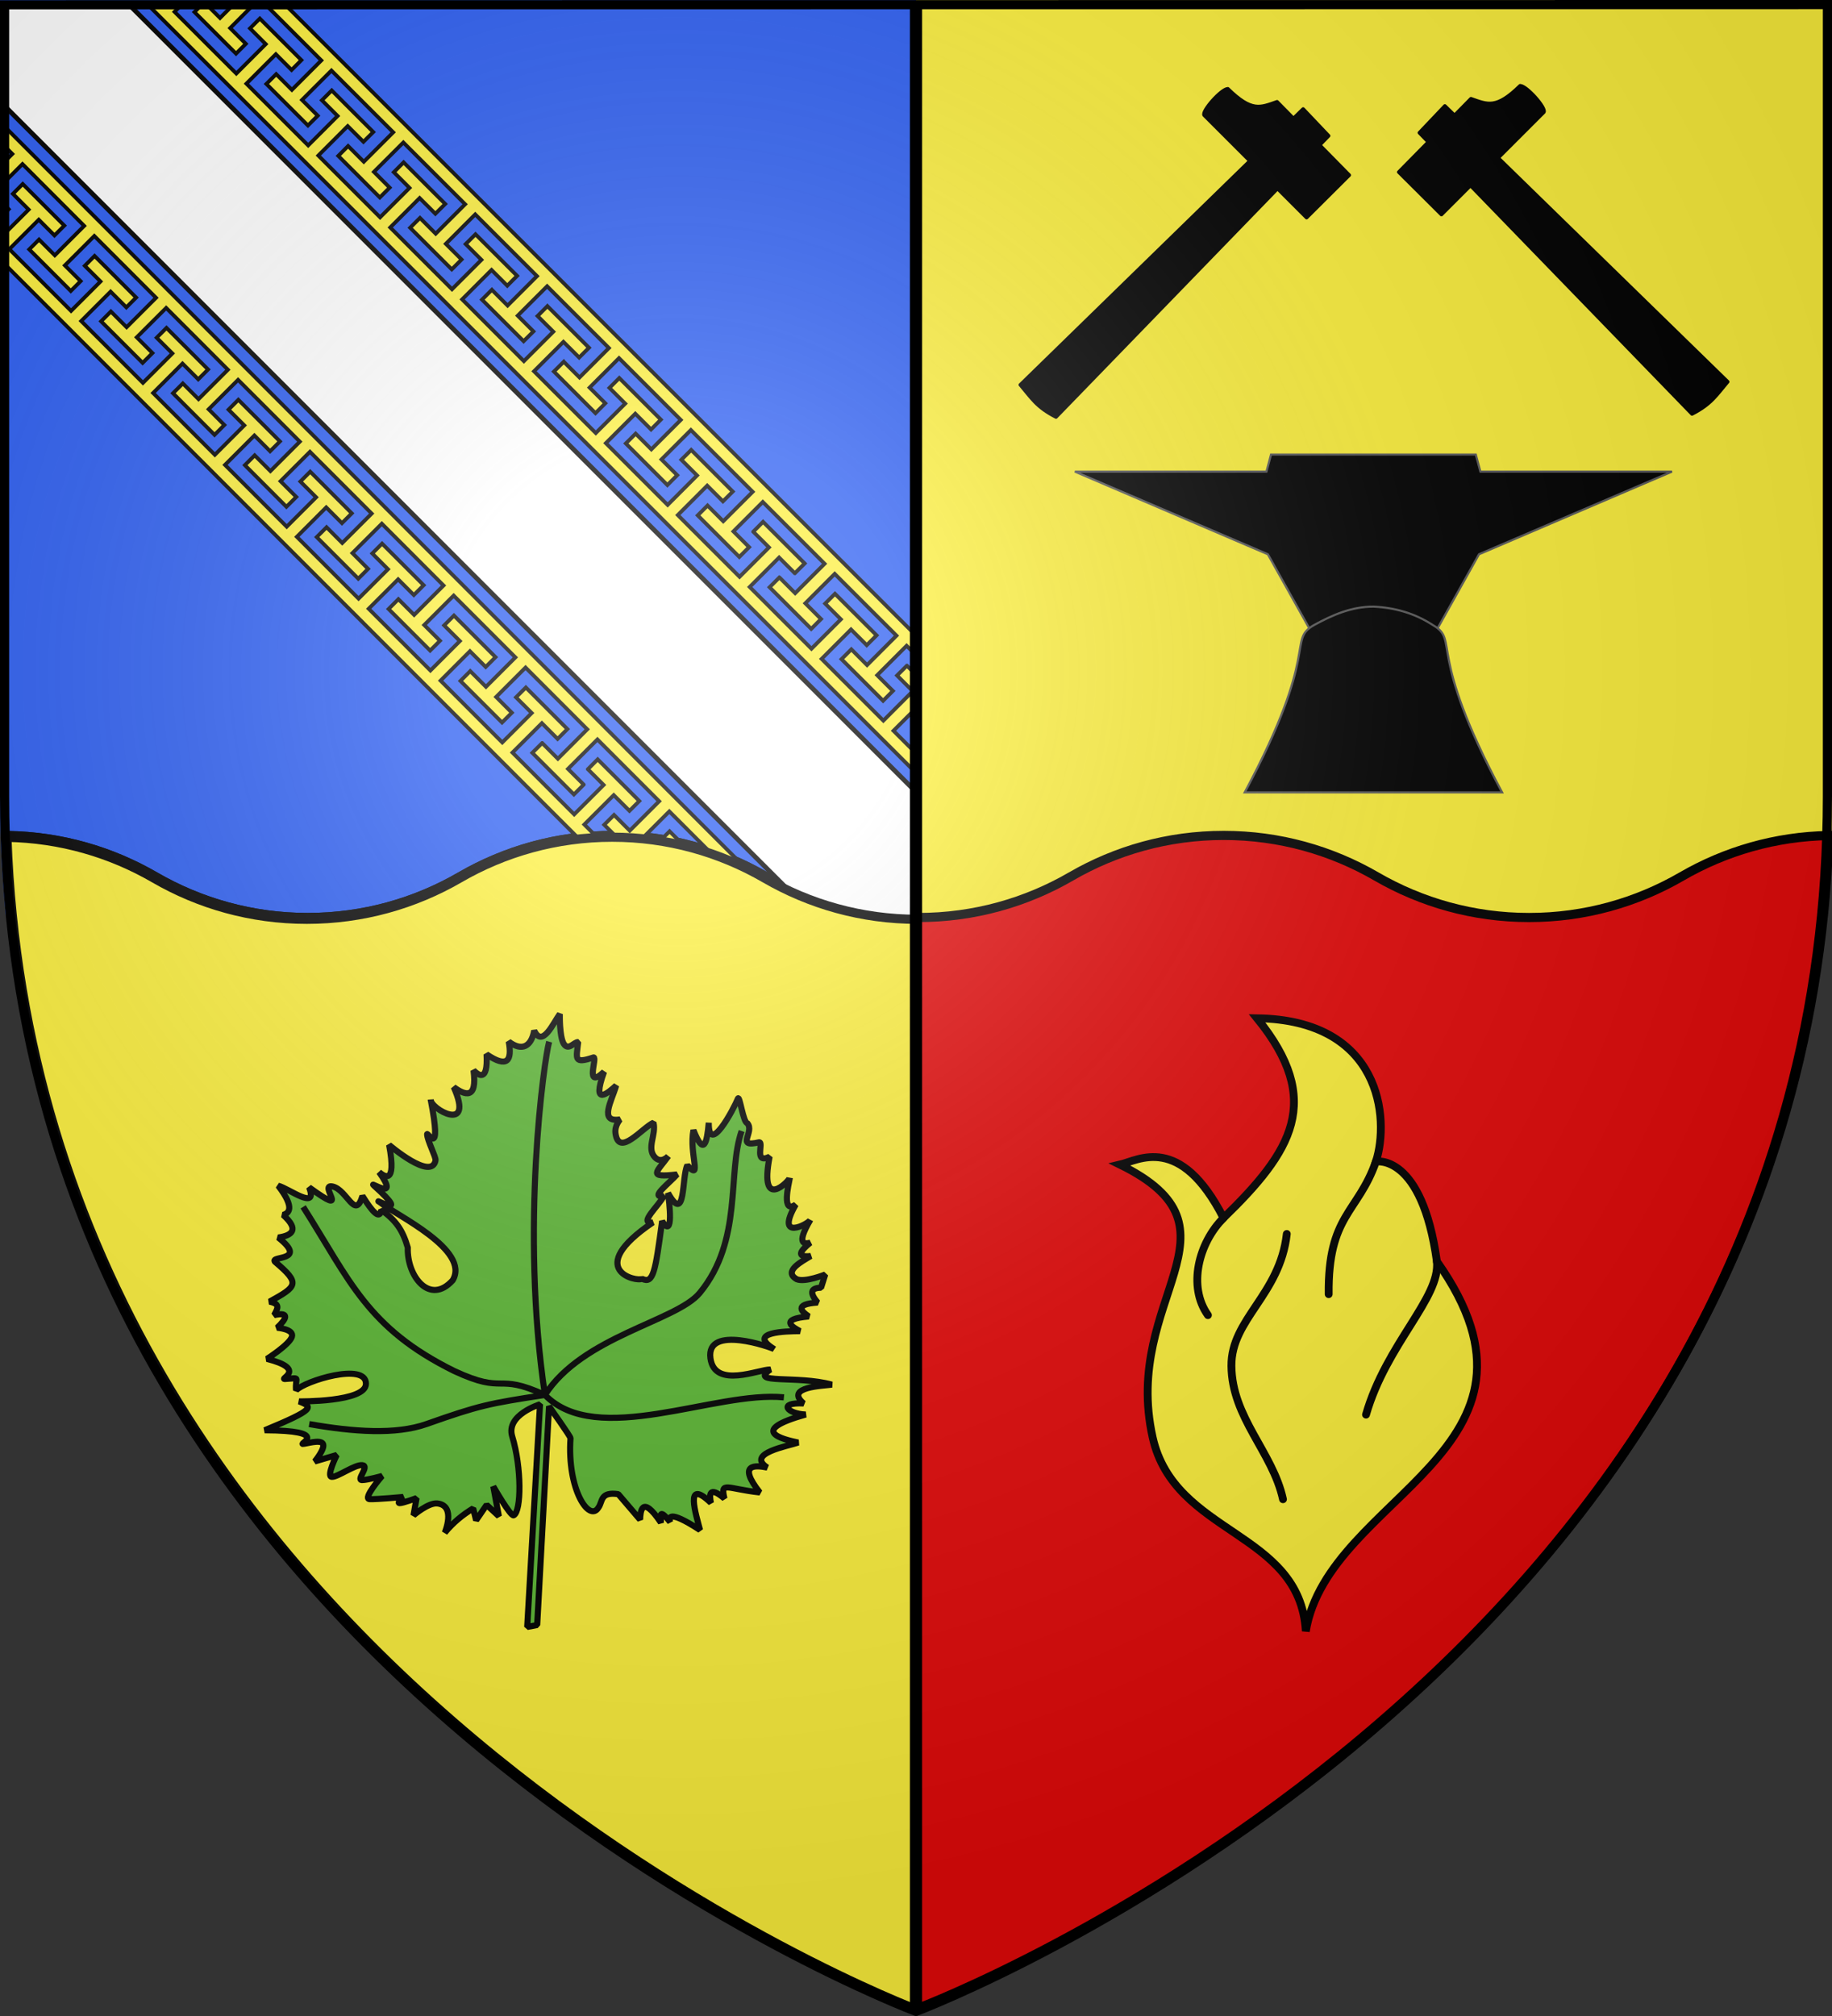 <svg xmlns="http://www.w3.org/2000/svg" xmlns:xlink="http://www.w3.org/1999/xlink" xml:space="preserve" width="600" height="660" version="1.0"><rect width="100%" height="100%" fill="#333333" stroke="none"/><defs><clipPath id="h" clipPathUnits="userSpaceOnUse"><path d="M-299.155-296.922v422.729c0 22.042 1.091 43.439 3.16 64.229h483.797v-486.958z" style="display:inline;fill:#2b5df2;fill-opacity:1;fill-rule:evenodd;stroke:none;stroke-width:1.623px;stroke-linecap:butt;stroke-linejoin:miter;stroke-opacity:1"/></clipPath><clipPath id="g" clipPathUnits="userSpaceOnUse"><path d="M-31-14h331v682H-31z" style="fill:#fcef3c;fill-rule:evenodd;stroke:#000;stroke-width:2.572"/></clipPath><clipPath id="i" clipPathUnits="userSpaceOnUse"><path d="M-31-14h331v682H-31z" style="fill:#fcef3c;fill-rule:evenodd;stroke:#000;stroke-width:2.572"/></clipPath><linearGradient id="b"><stop offset="0" style="stop-color:white;stop-opacity:.314"/><stop offset=".19" style="stop-color:white;stop-opacity:.251"/><stop offset=".6" style="stop-color:#6b6b6b;stop-opacity:.125"/><stop offset="1" style="stop-color:black;stop-opacity:.125"/></linearGradient><linearGradient id="a"><stop offset="0" style="stop-color:#fd0000;stop-opacity:1"/><stop offset=".5" style="stop-color:#e77275;stop-opacity:.659"/><stop offset="1" style="stop-color:black;stop-opacity:.323"/></linearGradient><g id="e"><path id="d" d="M0 0v1h.5L0 0z" transform="rotate(18 3.157 -.5)"/><use xlink:href="#d" width="810" height="540" transform="scale(-1 1)"/></g><g id="f"><use xlink:href="#e" width="810" height="540" transform="rotate(72)"/><use xlink:href="#e" width="810" height="540" transform="rotate(144)"/></g><radialGradient xlink:href="#b" id="k" cx="221.445" cy="226.331" r="300" fx="221.445" fy="226.331" gradientTransform="matrix(1.353 0 0 1.349 -77.63 -85.747)" gradientUnits="userSpaceOnUse"/><path id="c" d="M-265.864 407.796h17.546v41.013h-17.546z" style="font-size:12px;fill:#e1c200;fill-rule:evenodd;stroke:#000;stroke-width:3;stroke-miterlimit:4;stroke-dasharray:none;stroke-opacity:1"/></defs><g style="display:inline"><path d="M0 0v260.43c0 13.58.672 26.762 1.947 39.57H300V0Z" style="display:inline;fill:#2b5df2;fill-opacity:1;fill-rule:evenodd;stroke:none;stroke-width:1px;stroke-linecap:butt;stroke-linejoin:miter;stroke-opacity:1"/><path d="M600 0v260.43c0 13.58-.672 26.762-1.947 39.57H300V0Z" style="display:inline;fill:#fcef3c;fill-opacity:1;fill-rule:evenodd;stroke:none;stroke-width:1px;stroke-linecap:butt;stroke-linejoin:miter;stroke-opacity:1"/><path d="M200.775 273.5c-18.227 0-35.28 4.905-50 13.438-14.725 8.535-31.767 13.437-50 13.437-18.227 0-35.28-4.905-50-13.438-14.244-8.256-30.658-13.097-48.22-13.406 9.912 275.524 298.22 383.906 298.22 383.906s288.307-108.382 298.218-383.906c-17.555.31-33.98 5.153-48.218 13.406-14.725 8.536-31.767 13.438-50 13.438-18.227 0-35.28-4.905-50-13.438-14.725-8.535-31.767-13.437-50-13.437-18.227 0-35.28 4.905-50 13.438-14.725 8.535-31.767 13.437-50 13.437-18.227 0-35.28-4.905-50-13.438-14.725-8.535-31.767-13.437-50-13.437z" style="fill:#e20909;stroke:#000;stroke-width:3;stroke-opacity:1"/><path d="M200.775 273.5c-18.227 0-35.28 4.905-50 13.438-14.725 8.535-31.767 13.437-50 13.437-18.227 0-35.28-4.905-50-13.438-14.244-8.256-30.658-13.097-48.22-13.406 9.912 275.524 298.22 383.906 298.22 383.906s288.307-108.382 298.218-383.906c-17.555.31-33.98 5.153-48.218 13.406-14.725 8.536-31.767 13.438-50 13.438-18.227 0-35.28-4.905-50-13.438-14.725-8.535-31.767-13.437-50-13.437-18.227 0-35.28 4.905-50 13.438-14.725 8.535-31.767 13.437-50 13.437-18.227 0-35.28-4.905-50-13.438-14.725-8.535-31.767-13.437-50-13.437z" clip-path="url(#g)" style="display:inline;fill:#fcef3c;stroke:#000;stroke-width:3;stroke-opacity:1"/></g><g style="display:inline"><g clip-path="url(#h)" style="display:inline" transform="translate(184.3 183.864) scale(.616)"><g stroke="#000" stroke-width="1.405"><path fill="#fcef3c" stroke-width="2" d="m76.889 1.5 462.566 462.42a400.772 400.772 0 0 0 4.014-6.45l-29.393-29.372 15.621-15.649 8.371 8.352 5.22-5.21-22.081-22.087-5.219 5.209 8.348 8.353-15.645 15.65-32.845-32.825 15.638-15.649 8.371 8.373 5.223-5.23-22.1-22.088h-.003l-5.223 5.207 8.348 8.357-15.631 15.639-32.827-32.81 15.631-15.637 8.362 8.345 5.234-5.22-22.125-22.09-5.21 5.219 8.347 8.355L432.25 346.3l-32.852-32.826 15.645-15.65 8.346 8.353h.025l5.219-5.21-.018-.02-22.084-22.067-.02-.022-5.2 5.233v.021l8.347 8.332-15.64 15.627-32.838-32.816 15.63-15.637 8.37 8.352 5.222-5.21-22.101-22.109-5.223 5.207 8.35 8.354-15.645 15.65-32.848-32.826 15.645-15.65 8.37 8.377 5.218-5.233-22.102-22.088-5.218 5.21 8.369 8.374-15.645 15.63-32.838-32.817 15.631-15.639 8.361 8.332 5.233-5.207-22.102-22.09-.011.012-.012-.014-5.197 5.213.011.012-.013.012 8.351 8.332-15.644 15.648-32.824-32.824 15.63-15.639 8.336 8.344.012-.01.031.031 5.223-5.232-22.123-22.086-5.227 5.205 8.373 8.377-15.644 15.627-32.85-32.828 15.635-15.637 8.371 8.342 5.234-5.207-22.117-22.102-5.21 5.23 8.35 8.346-15.642 15.625-32.85-32.828 15.624-15.648 8.369 8.353 5.222-5.207-22.08-22.09-5.222 5.207 8.347 8.356-15.64 15.65-32.85-32.828 15.645-15.646 8.367 8.373 5.22-5.229-22.101-22.09-5.22 5.21 8.368 8.376-15.644 15.625L93.609 7.791 99.9 1.5H89.112l-.888.889-.89-.889Zm50.466 0-9.566 9.568-8.37-8.355-5.22 5.209 11.051 11.057 11.049 11.054 5.222-5.228-8.347-8.356L138.11 1.5Zm12.163 0 32.125 32.125-15.645 15.648-8.348-8.353-5.218 5.209 22.1 22.088 5.222-5.207-8.37-8.377 15.643-15.627 32.848 32.828-15.645 15.648-8.345-8.353-5.223 5.23 22.08 22.09.01-.01.012.01 5.223-5.21-.022-.022-8.35-8.354 15.645-15.625 32.85 32.826-15.645 15.647-8.346-8.352-.021-.021-5.225 5.209.01.012-.01.01 22.1 22.087.023.022 5.223-5.229-8.371-8.355 15.633-15.639 32.838 32.817-15.631 15.636-8.338-8.343-.014.013-.031-.035-5.22 5.23 22.12 22.09 5.225-5.209-8.37-8.375 15.641-15.626 32.85 32.826-15.633 15.636-8.361-8.343-.012.011-.008-.01-5.224 5.207 22.101 22.114 5.223-5.233-8.348-8.353 15.64-15.65 32.829 32.827-15.643 15.649-8.347-8.354-5.221 5.21 22.1 22.109 5.222-5.233-8.369-8.375 15.64-15.625 32.85 32.828-15.642 15.645-8.348-8.351-5.22 5.23 22.1 22.088 5.222-5.207-.022-.022-8.336-8.343 15.631-15.64 32.848 32.827-15.641 15.65-8.35-8.353-.02-.022-.003-.002-5.22 5.21.01.01-.01.011 22.126 22.113 5.219-5.234-8.358-8.361 15.631-15.64 32.848 32.83-15.643 15.646-8.345-8.354-.012.012-.014-.012-5.22 5.21 11.05 11.054 11.051 11.056 5.22-5.232-8.347-8.353 15.631-15.64 11.162 11.14 21.676 21.675-15.63 15.64-8.358-8.343-5.225 5.207.023.026 22.08 22.064 5.221-5.209-8.367-8.377 15.64-15.625 32.85 32.824-15.644 15.65-8.348-8.353-5.223 5.233 22.079 22.088.013-.014.012.014 2.135-2.14c.746-1.305 1.483-2.62 2.217-3.939l-7.5-7.507 15.642-15.627 2.527 2.525a377.99 377.99 0 0 0 3.319-7.125L149.937 1.5ZM556.11 435.045l-1.894 1.898.59.59c.438-.826.871-1.657 1.304-2.488z" style="display:inline" transform="translate(-300 -300)"/><path fill="#fff" stroke-linecap="round" stroke-linejoin="round" stroke-width="2.5" d="M1.5 1.5v54.584l480.176 480.172c19.128-19.492 37.515-41.492 53.808-66.186L66.91 1.5Z" style="display:inline" transform="translate(-300 -300)"/><path fill="#fcef3c" stroke-width="2" d="M-298.5-232.97v10.445l5.861 5.865-5.861 5.86v10.782l11.262-11.26 32.806 32.848-15.625 15.643-8.379-8.37-5.207 5.225 22.088 22.102 5.23-5.223-8.372-8.369 15.648-15.64 32.826 32.845-15.65 15.64-8.354-8.345-5.209 5.22 22.09 22.083 5.207-5.225-8.351-8.369 15.648-15.619 32.826 32.848-15.625 15.64-8.345-8.35-5.23 5.212 22.1 22.115 5.208-5.233-8.344-8.373 15.64-15.632 32.827 32.85-15.63 15.642-8.374-8.371-5.207 5.224 22.088 22.125 5.232-5.222-.031-.034.012-.011-8.344-8.334 15.637-15.635 32.824 32.828-15.65 15.64-8.33-8.347-.01.012-.012-.01-5.213 5.197.012.012-.01.01 22.087 22.101 5.21-5.232-8.333-8.361 15.64-15.63 32.815 32.838L-79 28.33l-8.375-8.371-5.209 5.223 22.088 22.101 5.232-5.22-8.377-8.372 15.65-15.64 32.827 32.847-15.65 15.643-8.354-8.35-5.209 5.223 22.111 22.102 5.21-5.223-8.352-8.37 15.635-15.63 32.816 32.838-15.625 15.64-8.332-8.347h-.022l-5.232 5.201.022.022 22.066 22.08.021.021 5.21-5.223v-.023l-8.354-8.348 15.65-15.644 32.826 32.853-15.636 15.631-8.356-8.347-5.218 5.21 22.087 22.125 5.221-5.234-8.344-8.361 15.637-15.631 32.81 32.826-15.636 15.631-8.36-8.348-5.208 5.223v.002h.002l22.09 22.102 5.228-5.223-8.375-8.371 15.65-15.64 32.825 32.847-15.647 15.64-8.355-8.347-5.21 5.222 22.09 22.08 5.21-5.222-8.356-8.37 15.65-15.62 32.827 32.847-15.625 15.64-8.356-8.347-5.22 5.21 12.242 12.251a513.05 513.05 0 0 0 27.205-24.97zm11.395 32.284-5.21 5.22 8.356 8.372-14.541 14.533v12.64l436.025 436.169a542.115 542.115 0 0 0 5.746-4.695l-17.148-17.158 15.627-15.645 8.365 8.36 5.219-5.212-.012-.011.012-.012-22.086-22.078-5.234 5.22 8.353 8.35-15.646 15.64-32.828-32.845 15.625-15.644 8.378 8.369 5.21-5.22-22.065-22.08h-.002l-.023-.022-5.207 5.22 8.341 8.36-15.636 15.632-21.68-21.677-11.139-11.16 15.639-15.633 8.354 8.347 5.234-5.218-11.059-11.053-11.054-11.049-5.21 5.22.012.012-.01.012 8.354 8.348-15.65 15.642-32.829-32.85 15.639-15.628 8.365 8.36 5.233-5.223L18.6 105.102l-.011.011-.012-.011-5.21 5.222v.002l.022.02 8.356 8.347-15.649 15.643-32.826-32.848 15.637-15.632 8.344 8.337.023.024 5.207-5.223-22.09-22.101-5.232 5.222 8.355 8.348-15.648 15.64-32.828-32.847 15.625-15.645 8.379 8.373 5.23-5.224-22.111-22.1-5.21 5.22 8.356 8.349-15.65 15.642-32.828-32.826L-87.52 9.4l8.358 8.35 5.23-5.22-22.113-22.102-5.207 5.222.01.01-.012.012 8.344 8.361-15.639 15.633-32.826-32.85 15.627-15.64 8.379 8.37 5.209-5.225-22.092-22.123-5.23 5.22.033.033-.012.012 8.344 8.338-15.637 15.63-32.816-32.837 15.636-15.63 8.354 8.37 5.232-5.222-.023-.024-22.088-22.101-.012.011-.008-.008-5.21 5.221.021.023 8.353 8.346-15.65 15.645-32.824-32.852 15.625-15.64 8.353 8.347.022.022 5.21-5.223-.01-.01.01-.012-22.09-22.08-5.23 5.223 8.352 8.348-15.648 15.642-32.826-32.847 15.625-15.641 8.378 8.37 5.207-5.226-22.09-22.101-5.208 5.223 8.355 8.347-15.65 15.643-32.828-32.826 15.652-15.643 8.353 8.35 5.233-5.225-11.055-11.049zm-11.395 9.446v7.908l3.947-3.953z"/></g></g><path d="M200.775 273.5c-18.227 0-35.28 4.905-50 13.438-14.725 8.535-31.767 13.437-50 13.437-18.227 0-35.28-4.905-50-13.438-14.244-8.256-30.658-13.097-48.22-13.406 9.912 275.524 298.22 383.906 298.22 383.906s288.307-108.382 298.218-383.906c-17.555.31-33.98 5.153-48.218 13.406-14.725 8.536-31.767 13.438-50 13.438-18.227 0-35.28-4.905-50-13.438-14.725-8.535-31.767-13.437-50-13.437-18.227 0-35.28 4.905-50 13.438-14.725 8.535-31.767 13.437-50 13.437-18.227 0-35.28-4.905-50-13.438-14.725-8.535-31.767-13.437-50-13.437z" clip-path="url(#i)" style="display:inline;fill:#fcef3c;stroke:#000;stroke-width:3;stroke-opacity:1" transform="translate(-.293 .586)"/><path d="m102.1 206.35 3.89-71.6s7.05 9.89 7.02 10.43c-1.15 16.91 6.18 27.66 9.15 22.72 1.44-1.9.44-5.28 6.5-4.4l7.14 8.35c.1-2.39.42-8.57 6.82.96.1-1.65-1.05-5.31 3.03-.17-.35-1.24-1.05-4.44 9.78 2.6-1.22-4.78-5.34-17.41 3.57-8.89-.5-2.41-.79-5.82 4.43-1.42-1.38-5.8.67-3.2 11.58-1.98-7.44-9.45-1.46-8.95 2.45-8.15-7.13-4.65 6.92-7.05 10.12-8.19-5.25-1.1-16.53-3.86 2.48-9.18-6.04-.19-9.31-4.05-.7-3.62-6.38-5.48 6.52-5.75 9.24-6.16-11.34-3.15-27.42 0-20.13-4.95-3.53-.14-18.24 6.44-19.62-3.65-1.55-11.29 20.18-3.51 20.92-3-9.24-5.71 3.94-5.87 8.41-5.92-2.25-1.17-7.11-3.94 2.89-4.8-2.2-1.48-5.18-4.02 2.89-4.55-2.51-2.956-2.57-4.806 1.11-4.853l1.37-4.329s-6.62 2.659-9.32 1.549c-4.62-2.606 1.71-5.848 4.57-7.598-5.1.524-3.26-1.857-.13-4.373-1.54.394-5.03 1.046 0-7.455-.66 1.418-11.75 7.116-4.78-5.022-4.73 3.225-2.35-6.512-1.92-8.795-.17 1.003-10.16 11.402-6.64-6.874-5.31 2.563-1.83-4.683-3.41-4.728-7.99 1.892-1.27-3.375-3.92-6.282-1.36-.296-2.45-9.067-3.03-8.056-1.42 3.504-9.63 18.924-9.57 7.949-.59 6.769-1.63 10.999-5.01 2.426-1.5 7.631 3.02 17.045-2.01 11.509-1.9 3.776-.42 19.665-6.32 9.071.43 2.911 1.92 15.44-1.93 9.195-2.24 16.598-2.86 20.716-6.62 18.866-1.6 1.174-19.28-2.919 3.59-18.44-5.04.64 2.15-5.632 3.56-8.635-4.85.761 1.84-4.196 4.34-7.072-9.96 1.173-6.54-.824-2.83-5.993 0 0-2.31 2.611-4.4.387-2.85-3.038.51-7.375-.47-11.323-3.61 1.574-11.32 11.423-12.44 3.497-.36-2.555 1.51-4.583 1.51-4.583-7.1 1.169-2.75-6.015-1.29-11.09-2.44 2.255-8.25 7.344-3.97-4.484-6.5 5.999-2.13-4.689-3.42-4.725-6.63 2.217-5.66.466-5.05-5.03-1.37-.04-3.18 2.929-4.68.636-1.51-2.292-1.34-9.805-1.34-9.805-2.11 2.884-5.7 11.21-8.39 5.412-.95 5.352-4.123 6.857-8.34 3.615 1.141 6.133-.359 8.863-7.26 4.161.527 9.591-2.875 6.62-4.27 5.274 1.301 9.744-2.884 8.097-6.48 5.468 6.886 15.438-7.69 7.041-7.53 4.153 3.81 19.7-1.185 10.299-1.18 11.275 0 1.928 2.95 7.519 2.75 8.561-1.31 6.843-15.2-5.064-15.2-5.064 2.555 13.677-1.85 10.096-3.29 8.901 7.155 9.94-3.423 2.846-1.78 4.318 13.864 12.424-2.3 2.956 2.29 5.722 4.878 3.953 29.5 15.435 23.6 25.376-7.48 8.318-15.03-1.304-14.71-10.707-1.721-5.917-3.969-8.941-8.69-12.35-.593 4.739-5.155-3.05-6.16-4.547-2.395 8.053-4.994-2.072-9.78-3.109-4.98-1.086 6.641 10.69-7.68.292 2.975 7.784-6.482.443-10.13-.549 5.755 7.498 3.341 9.04 1.62 9.557 5.436 4.916 2.868 6.743-1.6 7.408 9.922 7.891-2.824 5.901-1.07 7.937 8.483 7.159 7.274 8.046-1.78 13.056 3.497.76 2.804 2.03 1.5 4.41 5.237-1.14 4.085 1.25.97 4.14 0 0 5.68.42 4.84 2.97-.83 2.55-8.17 7.22-8.17 7.22 13.146 3.36 4.148 6.54 5.82 6.59 5.579-.32 3.33-.95 3.72 3.71 2.77-3.06 22.95-9.3 22.89-2.14 0 6.03-21.91 5.76-21.91 5.76 4.683 1.81 5.272 2.6-11.26 9.45 21.542.1 11.394 4.44 12.47 4.47 1.1 0 5.6-1.51 6.58-.1.99 1.44-2.65 5.84-2.65 5.84l7.2-2.11s-3.52 7.1-1.6 7.15c1.92.1 7.53-4.09 9.99-3.82 2.46.26-2.07 4.82-.15 4.88 1.91 0 6.62-1.35 6.62-1.35s-6.54 7.52-4.08 7.59c2.47.1 10.99-.71 10.99-.71s-2.26 1.99-1.16 2.02c1.1 0 5.53-1.64 5.53-1.64l-1 5.63s4.85-4.2 7.8-3.89c6.23.66 2.44 9.58 2.44 9.58 2.708-3.28 5.724-5.78 9.3-7.96l.97 3.89 3.45-5.04 4 3.71-1.83-9.76s5.69 9.96 6.69 9.46c2.55-1.31 2.62-15.7-.48-25.79-2.19-7.11 9.1-10.54 9.1-10.54l-4.2 72.88z" style="fill:#5ab532;stroke:#000;stroke-width:2;stroke-linejoin:bevel" transform="translate(73.833 325.654)"/><path d="M104.64 131.02c16.96 17.51 55.78-1.42 78.27.79M25.45 69.452C40.832 93.656 46.387 109.1 74.95 123.2c17.07 7.92 13.446.38 29.69 7.82-18.474 2.83-21.44 3.41-38.82 9.54-10.03 3.53-23.88 2.56-38.38 0m78.58-125.182c-1.59 5.656-9.545 60.951-1.38 115.642 12.37-19.27 43.09-24.11 50.72-33.412 14.24-17.336 8.88-39.169 13.7-52.992" style="fill:none;stroke:#000;stroke-width:2;stroke-linejoin:bevel" transform="translate(73.833 325.654)"/><g style="display:inline;fill:#fcef3c"><path d="M20.056 62.622c2.303-13.828 26.915-18.294 13.31-37.529-1.523-11-6.191-10.137-6.191-10.137C28.58 10.595 27.736.59 15.104.41c6.805 8.383 3.542 13.516-3.405 20.273-4.416-8.617-8.656-5.851-10.524-5.416 13.474 6.6.144 13.465 3.328 27.702 2.225 9.953 14.947 9.44 15.553 19.654z" style="fill:#fcef3c;fill-rule:evenodd;stroke:#000;stroke-width:.794;stroke-linecap:butt;stroke-linejoin:miter;stroke-miterlimit:4;stroke-dasharray:none;stroke-opacity:1" transform="translate(362.993 332.035) scale(3.225)"/><path d="M33.365 25.093c.392 3.68-5.131 8.373-7.196 15.554m1.006-25.69c-1.833 5.227-4.884 5.42-4.798 13.463M11.7 20.682c-2.529 2.531-3.666 6.95-1.586 9.866m7.621 18.688c-1.04-4.78-5.197-8.272-5.235-13.544-.034-4.754 4.922-7.192 5.622-13.385" style="fill:#fcef3c;fill-rule:evenodd;stroke:#000;stroke-width:.794;stroke-linecap:round;stroke-linejoin:miter;stroke-miterlimit:4;stroke-dasharray:none;stroke-opacity:1" transform="translate(362.993 332.035) scale(3.225)"/></g><g style="display:inline;fill:#000;stroke:#5a5a5a;stroke-width:1.441;stroke-miterlimit:4;stroke-dasharray:none;stroke-opacity:1"><g style="fill:#000;stroke:#5a5a5a;stroke-width:1.441;stroke-miterlimit:4;stroke-dasharray:none;stroke-opacity:1"><g style="fill:#000;stroke:#5a5a5a;stroke-width:1.773;stroke-miterlimit:4;stroke-dasharray:none;stroke-opacity:1"><path d="m-349.469 225.469-38.062-67.844-160.844-68.688h159.688l3.78-14.187h170.657l3.813 14.188H-50.75l-160.844 68.687-38.062 67.844z" style="fill:#000;fill-opacity:1;fill-rule:evenodd;stroke:#5a5a5a;stroke-width:1.773;stroke-linecap:butt;stroke-linejoin:miter;stroke-miterlimit:4;stroke-dasharray:none;stroke-opacity:1" transform="matrix(.393 0 0 .394 567.541 119.356)"/><path d="M-299.563 201.11c-18.194.035-33.775 6.768-49.562 15.359-22.626 13.07 6.005 20.187-57.688 139h214.47c-63.693-118.813-35.031-125.93-57.657-139-15.216-9.894-31.712-14.508-49.563-15.36z" style="fill:#000;fill-opacity:1;fill-rule:evenodd;stroke:#5a5a5a;stroke-width:1.773;stroke-linecap:butt;stroke-linejoin:miter;stroke-miterlimit:4;stroke-dasharray:none;stroke-opacity:1" transform="matrix(.393 0 0 .394 567.541 119.356)"/></g></g></g><g id="j" style="fill:#000;fill-opacity:1;stroke:#000;stroke-opacity:1"><path d="m58.571 447.362 226.232-246.131 24.126 20.417L87.758 476.225c-11.73-8.877-19.74-12.704-29.187-28.863Z" style="color:#000;display:inline;overflow:visible;visibility:visible;opacity:1;fill:#000;fill-opacity:1;fill-rule:nonzero;stroke:#000;stroke-width:3;stroke-linecap:round;stroke-linejoin:round;stroke-miterlimit:4;stroke-dasharray:none;stroke-dashoffset:0;stroke-opacity:1;marker:none;marker-start:none;marker-mid:none;marker-end:none" transform="matrix(.022 -.383 .383 .022 381.52 148.12)"/><path d="M216.173 224.037 250.3 185.57l66.041 57.96c-4.187 14.712-7.662 21.993 13.494 41.303.24 5.591-17.957 23.623-21.368 21.49z" style="color:#000;display:inline;overflow:visible;visibility:visible;opacity:1;fill:#000;fill-opacity:1;fill-rule:nonzero;stroke:#000;stroke-width:3;stroke-linecap:round;stroke-linejoin:round;stroke-miterlimit:4;stroke-dasharray:none;stroke-dashoffset:0;stroke-opacity:1;marker:none;marker-start:none;marker-mid:none;marker-end:none" transform="matrix(.022 -.383 .383 .022 381.52 148.12)"/></g><use xlink:href="#j" transform="matrix(-1 0 0 1 900 1)"/></g><g style="display:inline"><path d="M300 658.5s298.5-112.32 298.5-397.772V2.176H1.5v258.552C1.5 546.18 300 658.5 300 658.5z" style="opacity:1;fill:url(#k);fill-opacity:1;fill-rule:evenodd;stroke:none;stroke-width:1px;stroke-linecap:butt;stroke-linejoin:miter;stroke-opacity:1"/></g><g style="display:inline"><path d="M298 2h4v656h-4z" style="fill:#000;fill-opacity:1;stroke:none;stroke-width:15;stroke-linecap:round;stroke-linejoin:round;stroke-miterlimit:4;stroke-dasharray:none;display:inline"/><path d="M300 658.5S1.5 546.18 1.5 260.728V1.558l597-.059v259.23C598.5 546.178 300 658.5 300 658.5z" style="opacity:1;fill:none;fill-opacity:1;fill-rule:evenodd;stroke:#000;stroke-width:3;stroke-linecap:butt;stroke-linejoin:miter;stroke-miterlimit:4;stroke-dasharray:none;stroke-opacity:1"/></g></svg>
